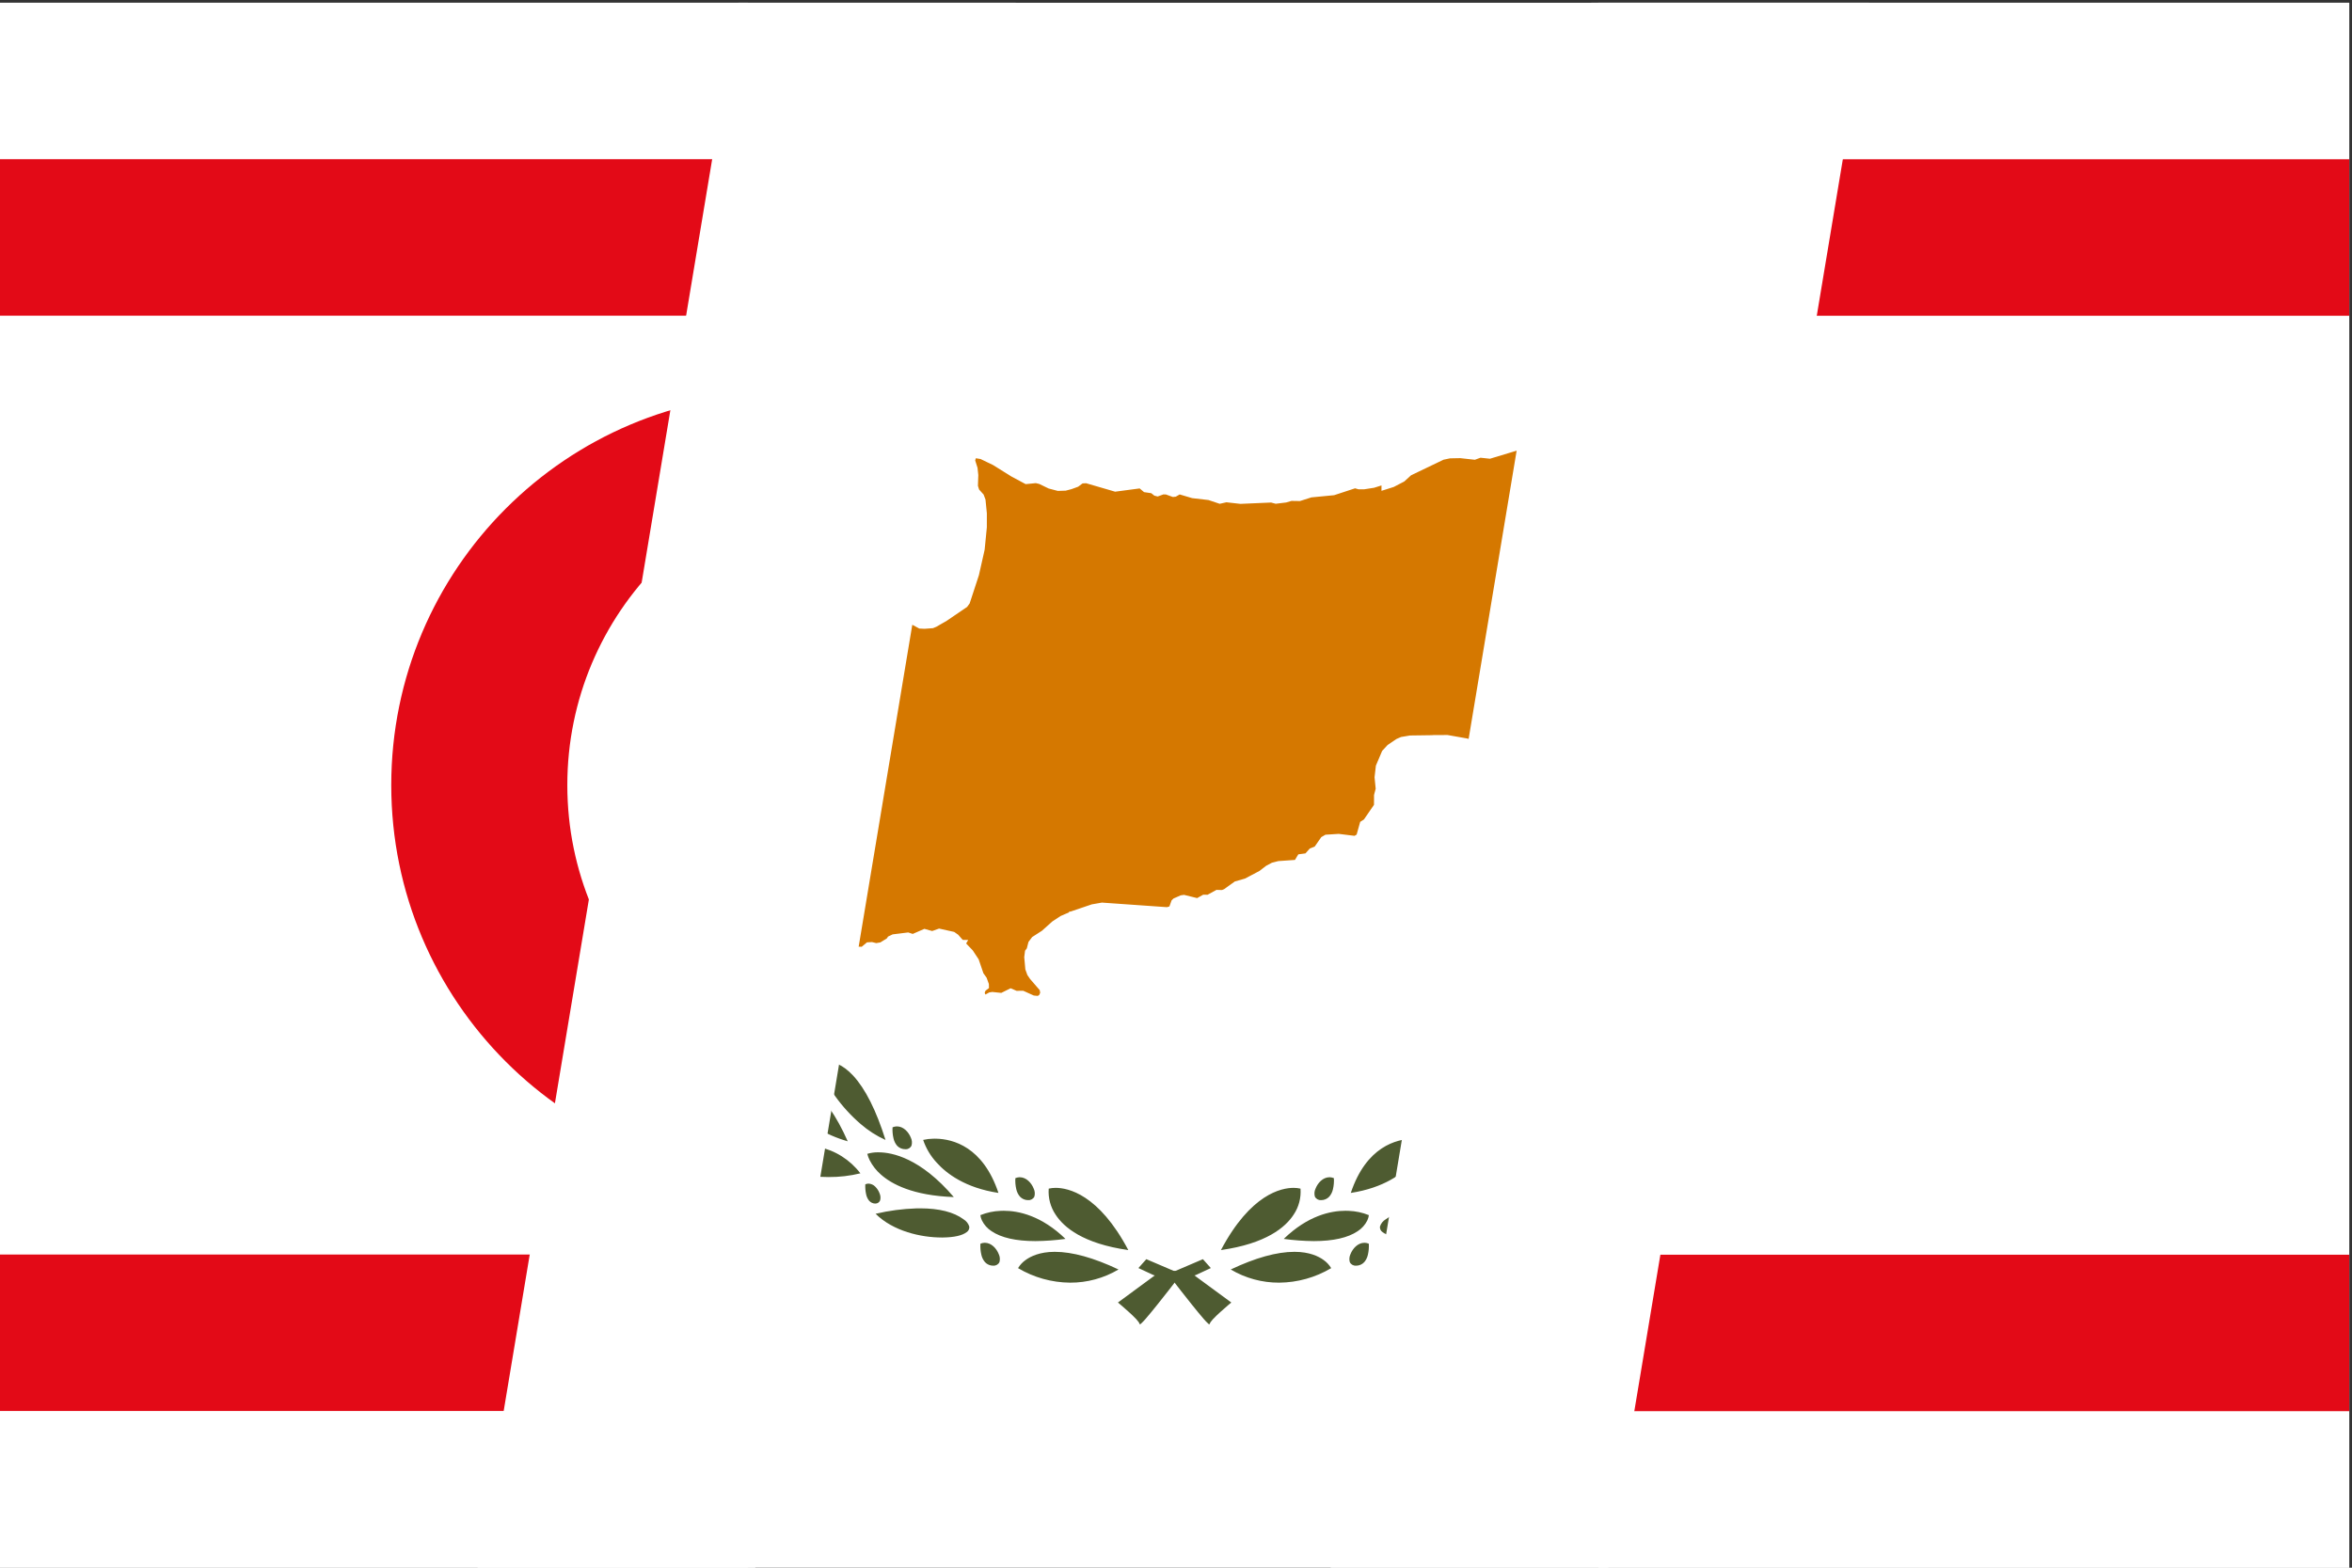 <svg width="852" height="568" xmlns="http://www.w3.org/2000/svg" xmlns:xlink="http://www.w3.org/1999/xlink" overflow="hidden"><rect width="100%" height="100%" fill="#333333" stroke="none"/><defs><clipPath id="clip0"><rect x="2039" y="2078" width="852" height="568"/></clipPath><clipPath id="clip1"><rect x="2039" y="2079" width="851" height="567"/></clipPath><clipPath id="clip2"><rect x="2039" y="2079" width="851" height="567"/></clipPath><clipPath id="clip3"><rect x="2039" y="2079" width="851" height="567"/></clipPath><clipPath id="clip4"><rect x="2618" y="2079" width="272" height="567"/></clipPath><clipPath id="clip5"><rect x="2618" y="2079" width="272" height="567"/></clipPath><clipPath id="clip6"><rect x="2039" y="2079" width="851" height="567"/></clipPath><clipPath id="clip7"><rect x="2039" y="2079" width="271" height="567"/></clipPath><clipPath id="clip8"><rect x="2039" y="2079" width="271" height="567"/></clipPath><clipPath id="clip9"><rect x="2039" y="2079" width="851" height="567"/></clipPath></defs><g clip-path="url(#clip0)" transform="translate(-2039 -2078)"><g clip-path="url(#clip1)"><g clip-path="url(#clip2)"><g clip-path="url(#clip3)"><path d="M0 0 850.5 0 850.5 567 0 567Z" fill="#FFFFFF" transform="matrix(1.001 0 0 1 2039 2079)"/><path d="M437.63 478.87C437.505 478.817 437.393 478.738 437.302 478.639L437.183 478.528C436.658 478.038 436.159 477.519 435.688 476.975 434.43 475.546 432.741 473.453 431.256 471.603 428.313 467.934 425.88 464.773 425.422 464.177L424.673 463.202 417.333 460.939 411.974 458.44 414.837 455.222 424.673 459.433 432.012 460.939 445.585 470.922 445.575 470.93C445.548 470.953 443.601 472.573 441.667 474.332 440.804 475.117 439.716 476.128 438.948 476.962 438.631 477.302 438.337 477.662 438.069 478.04 437.907 478.308 437.761 478.586 437.63 478.871M387.223 463.732C380.602 463.672 374.114 461.856 368.422 458.471L368.416 458.471 368.416 458.464C369.108 457.309 370.035 456.311 371.135 455.534 372.97 454.188 376.278 452.578 381.625 452.558L381.736 452.558C388.067 452.558 395.816 454.71 404.768 458.956 399.461 462.11 393.396 463.761 387.223 463.732L387.233 463.742 387.223 463.732ZM359.469 457.58C358.336 457.602 357.249 457.145 356.473 456.321 355.803 455.542 355.342 454.605 355.131 453.6 354.829 452.295 354.716 450.952 354.799 449.615 355.266 449.413 355.767 449.299 356.275 449.28L356.381 449.28C358.754 449.28 360.624 451.339 361.426 453.379 361.862 454.281 361.955 455.311 361.685 456.277 361.282 457.12 360.406 457.633 359.473 457.572L359.469 457.58ZM408.306 451.92C391.902 449.577 384.949 443.646 382.004 439.084 380.139 436.315 379.263 433 379.515 429.672L379.515 429.658 379.527 429.658C380.351 429.469 381.194 429.376 382.039 429.382 386.403 429.382 397.565 431.577 408.31 451.912L408.317 451.925 408.298 451.916 408.306 451.92ZM374.683 448.669C367.675 448.669 362.339 447.459 358.824 445.078 357.329 444.121 356.125 442.772 355.341 441.18 355.054 440.576 354.865 439.931 354.779 439.268 357.115 438.321 359.599 437.794 362.117 437.709 362.479 437.692 362.844 437.681 363.227 437.681 368.644 437.681 376.88 439.448 385.572 447.868L385.581 447.876 385.57 447.876C381.96 448.374 378.319 448.639 374.675 448.67L374.683 448.669ZM340.748 447.365C333.358 447.365 323.206 445.108 316.875 438.778L316.868 438.77 316.887 438.77C321.7 437.633 326.614 436.98 331.556 436.822 332.017 436.81 332.482 436.805 332.95 436.804 339.879 436.804 345.182 438.147 348.714 440.796 349.701 441.389 350.434 442.326 350.773 443.426 350.851 444.238 350.465 445.024 349.775 445.458 348.184 446.659 345.341 447.3 341.322 447.364L340.755 447.383 340.748 447.365ZM316.802 435.08C315.896 435.082 315.036 434.676 314.459 433.977 313.926 433.277 313.567 432.46 313.412 431.594 313.171 430.453 313.078 429.286 313.137 428.122L313.137 428.105C313.498 427.939 313.89 427.85 314.287 427.845L314.287 427.845C315.214 427.879 316.091 428.271 316.734 428.939 317.449 429.64 317.994 430.495 318.329 431.439 318.663 432.226 318.724 433.103 318.499 433.929 318.223 434.625 317.547 435.08 316.798 435.072L316.802 435.08ZM372.113 433.832C370.981 433.854 369.893 433.397 369.117 432.573 368.447 431.794 367.985 430.859 367.773 429.853 367.471 428.548 367.358 427.205 367.441 425.868 367.908 425.666 368.409 425.552 368.918 425.533L369.023 425.533C371.396 425.533 373.266 427.592 374.068 429.632 374.504 430.534 374.597 431.564 374.327 432.53 373.925 433.374 373.048 433.887 372.115 433.825L372.113 433.832ZM345.171 432.717C330.299 432.194 322.585 427.967 318.726 424.512 317.076 423.066 315.716 421.319 314.719 419.365 314.348 418.631 314.06 417.858 313.861 417.061L313.881 417.052C315.072 416.691 316.309 416.507 317.552 416.505L317.9 416.505C322.915 416.505 333.125 418.611 345.165 432.715L345.165 432.724 345.171 432.717ZM361.321 431.215C349.356 429.393 342.578 424.257 338.998 420.267 336.789 417.895 335.109 415.08 334.072 412.01 335.281 411.733 336.516 411.583 337.757 411.566 337.917 411.566 338.083 411.56 338.252 411.56 338.422 411.56 338.597 411.56 338.775 411.566 344.793 411.698 355.723 414.423 361.318 431.208L361.327 431.208 361.321 431.215ZM299.896 425.469C296.087 425.482 292.291 425.027 288.594 424.116 282.329 422.549 279.642 420.157 278.491 418.426 277.994 417.709 277.663 416.891 277.516 416.032 277.464 415.696 277.454 415.356 277.487 415.018L277.516 415.007C280.752 414.205 284.071 413.783 287.405 413.752 287.631 413.752 287.858 413.747 288.09 413.747 290.807 413.742 293.518 414.005 296.183 414.531 302.228 415.794 307.615 419.197 311.353 424.113L311.353 424.122 311.341 424.122C307.593 425.038 303.746 425.489 299.887 425.464L299.896 425.469ZM327.669 415.377C326.542 415.407 325.453 414.961 324.672 414.148 324 413.36 323.538 412.415 323.33 411.4 323.027 410.105 322.915 408.773 322.998 407.445 323.465 407.243 323.966 407.13 324.474 407.111L324.58 407.111C326.948 407.111 328.821 409.17 329.625 411.21 330.054 412.105 330.135 413.126 329.855 414.077 329.471 414.926 328.601 415.446 327.672 415.381L327.669 415.377ZM306.785 412.513C302.808 411.388 299.005 409.726 295.476 407.576 290.237 404.35 283.828 398.645 283.046 389.781L283.046 389.781 283.06 389.781C283.457 389.696 283.861 389.648 284.267 389.636 284.362 389.636 284.472 389.63 284.583 389.63 286.148 389.63 289.351 390.07 293.227 393.017 298.16 396.778 302.715 403.336 306.788 412.531L306.785 412.513ZM320.421 412.012C317.176 410.538 314.162 408.602 311.473 406.263 304.522 400.281 299.106 392.721 295.676 384.216 296.532 383.815 297.459 383.585 298.404 383.538 298.498 383.531 298.593 383.529 298.693 383.529 298.835 383.529 298.981 383.529 299.13 383.538 301.409 383.602 304.879 384.549 308.726 388.7 313.145 393.47 317.089 401.307 320.444 411.995L320.453 412.026 320.425 412.016 320.421 412.012ZM285.088 410.982C280.532 410.982 278.973 408.511 278.513 407.448 278.056 406.341 277.876 405.138 277.99 403.945L277.99 403.926C278.732 403.741 279.493 403.642 280.258 403.629L280.414 403.629C283.392 403.557 286.228 404.903 288.053 407.259 288.294 407.617 289.033 408.86 288.422 409.83 287.93 410.596 286.815 410.983 285.086 410.983L285.088 410.982ZM274.995 398.252C271.466 398.261 267.943 397.959 264.467 397.353 260.409 396.615 258.109 393.164 256.894 390.401 256.078 388.512 255.506 386.526 255.193 384.491L255.205 384.491C267.756 384.86 273.684 388.527 276.447 391.538 278.158 393.319 279.225 395.622 279.476 398.079L279.468 398.079C279.449 398.079 277.682 398.249 274.988 398.249L274.995 398.252ZM288.064 385.192C288.047 385.172 286.614 383.397 285.198 381.197 283.712 378.886 282.337 376.472 282.337 374.503 282.337 372.597 281.889 368.581 281.621 366.358 281.283 363.537 280.941 361.122 280.913 360.917L280.925 360.917C281.243 361.033 288.776 363.86 288.776 370.926 288.776 377.991 288.079 385.114 288.072 385.185L288.072 385.195 288.062 385.195 288.064 385.192ZM278.302 384.521C278.223 384.521 278.145 384.514 278.066 384.502 275.84 384.13 271.924 382.428 267.602 379.949 262.8 377.195 258.9 374.245 256.621 371.641 254.542 369.267 253.314 365.539 252.955 360.56 252.796 358.305 252.824 356.041 253.037 353.791 253.439 353.662 253.858 353.597 254.28 353.602 255.947 353.629 257.726 354.38 260.128 356.034 262.318 357.593 264.369 359.336 266.261 361.245 268.663 363.631 270.934 366.146 273.065 368.778L273.096 368.816C273.346 369.264 275.493 373.135 277.166 376.903 278.002 378.637 278.644 380.458 279.078 382.333 279.243 382.882 279.243 383.467 279.078 384.016 279.008 384.194 278.88 384.343 278.715 384.439 278.583 384.496 278.441 384.525 278.299 384.524L278.302 384.521Z" fill="#4E5B31" transform="matrix(1.001 0 0 1 2039 2079)"/><path d="M437.63 478.87C437.505 478.817 437.393 478.738 437.302 478.639L437.183 478.528C436.658 478.038 436.159 477.519 435.688 476.975 434.43 475.546 432.741 473.453 431.256 471.603 428.313 467.934 425.88 464.773 425.422 464.177L424.673 463.202 417.333 460.939 411.974 458.44 414.837 455.222 424.673 459.433 432.012 460.939 445.585 470.922 445.575 470.93C445.548 470.953 443.601 472.573 441.667 474.332 440.804 475.117 439.716 476.128 438.948 476.962 438.631 477.302 438.337 477.662 438.069 478.04 437.907 478.308 437.761 478.586 437.63 478.871M387.223 463.732C380.602 463.672 374.114 461.856 368.422 458.471L368.416 458.471 368.416 458.464C369.108 457.309 370.035 456.311 371.135 455.534 372.97 454.188 376.278 452.578 381.625 452.558L381.736 452.558C388.067 452.558 395.816 454.71 404.768 458.956 399.461 462.11 393.396 463.761 387.223 463.732L387.233 463.742 387.223 463.732ZM359.469 457.58C358.336 457.602 357.249 457.145 356.473 456.321 355.803 455.542 355.342 454.605 355.131 453.6 354.829 452.295 354.716 450.952 354.799 449.615 355.266 449.413 355.767 449.299 356.275 449.28L356.381 449.28C358.754 449.28 360.624 451.339 361.426 453.379 361.862 454.281 361.955 455.311 361.685 456.277 361.282 457.12 360.406 457.633 359.473 457.572L359.469 457.58ZM408.306 451.92C391.902 449.577 384.949 443.646 382.004 439.084 380.139 436.315 379.263 433 379.515 429.672L379.515 429.658 379.527 429.658C380.351 429.469 381.194 429.376 382.039 429.382 386.403 429.382 397.565 431.577 408.31 451.912L408.317 451.925 408.298 451.916 408.306 451.92ZM374.683 448.669C367.675 448.669 362.339 447.459 358.824 445.078 357.329 444.121 356.125 442.772 355.341 441.18 355.054 440.576 354.865 439.931 354.779 439.268 357.115 438.321 359.599 437.794 362.117 437.709 362.479 437.692 362.844 437.681 363.227 437.681 368.644 437.681 376.88 439.448 385.572 447.868L385.581 447.876 385.57 447.876C381.96 448.374 378.319 448.639 374.675 448.67L374.683 448.669ZM340.748 447.365C333.358 447.365 323.206 445.108 316.875 438.778L316.868 438.77 316.887 438.77C321.7 437.633 326.614 436.98 331.556 436.822 332.017 436.81 332.482 436.805 332.95 436.804 339.879 436.804 345.182 438.147 348.714 440.796 349.701 441.389 350.434 442.326 350.773 443.426 350.851 444.238 350.465 445.024 349.775 445.458 348.184 446.659 345.341 447.3 341.322 447.364L340.755 447.383 340.748 447.365ZM316.802 435.08C315.896 435.082 315.036 434.676 314.459 433.977 313.926 433.277 313.567 432.46 313.412 431.594 313.171 430.453 313.078 429.286 313.137 428.122L313.137 428.105C313.498 427.939 313.89 427.85 314.287 427.845L314.287 427.845C315.214 427.879 316.091 428.271 316.734 428.939 317.449 429.64 317.994 430.495 318.329 431.439 318.663 432.226 318.724 433.103 318.499 433.929 318.223 434.625 317.547 435.08 316.798 435.072L316.802 435.08ZM372.113 433.832C370.981 433.854 369.893 433.397 369.117 432.573 368.447 431.794 367.985 430.859 367.773 429.853 367.471 428.548 367.358 427.205 367.441 425.868 367.908 425.666 368.409 425.552 368.918 425.533L369.023 425.533C371.396 425.533 373.266 427.592 374.068 429.632 374.504 430.534 374.597 431.564 374.327 432.53 373.925 433.374 373.048 433.887 372.115 433.825L372.113 433.832ZM345.171 432.717C330.299 432.194 322.585 427.967 318.726 424.512 317.076 423.066 315.716 421.319 314.719 419.365 314.348 418.631 314.06 417.858 313.861 417.061L313.881 417.052C315.072 416.691 316.309 416.507 317.552 416.505L317.9 416.505C322.915 416.505 333.125 418.611 345.165 432.715L345.165 432.724 345.171 432.717ZM361.321 431.215C349.356 429.393 342.578 424.257 338.998 420.267 336.789 417.895 335.109 415.08 334.072 412.01 335.281 411.733 336.516 411.583 337.757 411.566 337.917 411.566 338.083 411.56 338.252 411.56 338.422 411.56 338.597 411.56 338.775 411.566 344.793 411.698 355.723 414.423 361.318 431.208L361.327 431.208 361.321 431.215ZM299.896 425.469C296.087 425.482 292.291 425.027 288.594 424.116 282.329 422.549 279.642 420.157 278.491 418.426 277.994 417.709 277.663 416.891 277.516 416.032 277.464 415.696 277.454 415.356 277.487 415.018L277.516 415.007C280.752 414.205 284.071 413.783 287.405 413.752 287.631 413.752 287.858 413.747 288.09 413.747 290.807 413.742 293.518 414.005 296.183 414.531 302.228 415.794 307.615 419.197 311.353 424.113L311.353 424.122 311.341 424.122C307.593 425.038 303.746 425.489 299.887 425.464L299.896 425.469ZM327.669 415.377C326.542 415.407 325.453 414.961 324.672 414.148 324 413.36 323.538 412.415 323.33 411.4 323.027 410.105 322.915 408.773 322.998 407.445 323.465 407.243 323.966 407.13 324.474 407.111L324.58 407.111C326.948 407.111 328.821 409.17 329.625 411.21 330.054 412.105 330.135 413.126 329.855 414.077 329.471 414.926 328.601 415.446 327.672 415.381L327.669 415.377ZM306.785 412.513C302.808 411.388 299.005 409.726 295.476 407.576 290.237 404.35 283.828 398.645 283.046 389.781L283.046 389.781 283.06 389.781C283.457 389.696 283.861 389.648 284.267 389.636 284.362 389.636 284.472 389.63 284.583 389.63 286.148 389.63 289.351 390.07 293.227 393.017 298.16 396.778 302.715 403.336 306.788 412.531L306.785 412.513ZM320.421 412.012C317.176 410.538 314.162 408.602 311.473 406.263 304.522 400.281 299.106 392.721 295.676 384.216 296.532 383.815 297.459 383.585 298.404 383.538 298.498 383.531 298.593 383.529 298.693 383.529 298.835 383.529 298.981 383.529 299.13 383.538 301.409 383.602 304.879 384.549 308.726 388.7 313.145 393.47 317.089 401.307 320.444 411.995L320.453 412.026 320.425 412.016 320.421 412.012ZM285.088 410.982C280.532 410.982 278.973 408.511 278.513 407.448 278.056 406.341 277.876 405.138 277.99 403.945L277.99 403.926C278.732 403.741 279.493 403.642 280.258 403.629L280.414 403.629C283.392 403.557 286.228 404.903 288.053 407.259 288.294 407.617 289.033 408.86 288.422 409.83 287.93 410.596 286.815 410.983 285.086 410.983L285.088 410.982ZM274.995 398.252C271.466 398.261 267.943 397.959 264.467 397.353 260.409 396.615 258.109 393.164 256.894 390.401 256.078 388.512 255.506 386.526 255.193 384.491L255.205 384.491C267.756 384.86 273.684 388.527 276.447 391.538 278.158 393.319 279.225 395.622 279.476 398.079L279.468 398.079C279.449 398.079 277.682 398.249 274.988 398.249L274.995 398.252ZM288.064 385.192C288.047 385.172 286.614 383.397 285.198 381.197 283.712 378.886 282.337 376.472 282.337 374.503 282.337 372.597 281.889 368.581 281.621 366.358 281.283 363.537 280.941 361.122 280.913 360.917L280.925 360.917C281.243 361.033 288.776 363.86 288.776 370.926 288.776 377.991 288.079 385.114 288.072 385.185L288.072 385.195 288.062 385.195 288.064 385.192ZM278.302 384.521C278.223 384.521 278.145 384.514 278.066 384.502 275.84 384.13 271.924 382.428 267.602 379.949 262.8 377.195 258.9 374.245 256.621 371.641 254.542 369.267 253.314 365.539 252.955 360.56 252.796 358.305 252.824 356.041 253.037 353.791 253.439 353.662 253.858 353.597 254.28 353.602 255.947 353.629 257.726 354.38 260.128 356.034 262.318 357.593 264.369 359.336 266.261 361.245 268.663 363.631 270.934 366.146 273.065 368.778L273.096 368.816C273.346 369.264 275.493 373.135 277.166 376.903 278.002 378.637 278.644 380.458 279.078 382.333 279.243 382.882 279.243 383.467 279.078 384.016 279.008 384.194 278.88 384.343 278.715 384.439 278.583 384.496 278.441 384.525 278.299 384.524L278.302 384.521Z" fill="#4E5B31" transform="matrix(-1.001 0 0 1 2890 2079)"/><path d="M687.14 98.249 684.914 99.135 684.042 99.483 681.345 99.335 678.819 100.547 674.34 103.608 674.142 103.75 672.472 104.185 670.922 103.516 670.041 103.917 669.738 105.731 668.899 107.034 667.867 107.759 664.292 108.125 661.278 109.68 657.356 108.63 655.534 109.343 651.66 112.832 649.68 113.769 648.988 113.73 646.363 113.595 645.255 113.958 643.599 115.557 640.466 115.801 639.49 116.477 637.961 119.558 636.304 121.266 635.359 121.467 634.332 121.089 633.56 121.225 633.211 123.196 632.461 124.022 630.364 124.744 628.689 126.14 627.218 126.896 625.249 126.846 624.796 126.846 622.834 127.929 619.149 128.253 617.614 129.716 617.276 130.029 616.56 130.462 615.388 131.161 615.104 131.335 613.687 131.083 612.033 131.738 611.364 130.709 610.22 131.396 608.708 131.461 606.818 130.621 605.379 129.98 604.328 130.132 603.962 131.965 603.925 132.16 602.819 133.632 600.755 134.882 600.472 135.247 598.124 138.279 593.661 142.972 589.888 144.888 585.977 146.078 583.236 148.327 576.054 151.887 564.719 157.531 562.401 158.274 559.074 158.805 553.142 160.99 547.907 162.569 547.616 162.658 546.577 162.972 539.196 165.205 535.761 164.842 533.727 165.581 528.43 164.993 524.744 165.066 522.413 165.551 518.031 167.652 510.635 171.208 508.191 173.443 504.385 175.428 499.93 176.839 499.94 174.967 499.913 174.887 498.367 175.376 497.251 175.728 493.637 176.286 491.626 176.286 490.378 175.923 490.189 175.988 482.8 178.416 474.561 179.212 470.438 180.535 467.357 180.486 465.431 181.058 461.651 181.52 460.302 181.16 459.998 181.077 448.894 181.559 443.817 180.985 441.394 181.536 437.331 180.17 431.407 179.483 430.022 179.068 426.904 178.144 425.495 178.956 424.44 179.068 421.92 178.154 421.013 178.132 418.934 178.888 417.736 178.58 416.624 177.694 414.015 177.306 412.425 175.969 403.542 177.147 401.132 176.438 393.048 174.083 391.762 174.148 390.156 175.349 387.748 176.227 385.657 176.771 382.811 176.865 379.504 175.998 376.096 174.346 374.836 174.046 372.026 174.33 371.166 174.407 366 171.637 359.346 167.479 354.83 165.305 353.135 165.03 352.907 165.836 353.748 168.482 354.032 171.104 353.946 173.526 353.9 175.025 354.321 176.372 355.951 178.179 356.631 179.993 357.128 184.987 357.122 190.054 356.329 198.134 356.062 199.363 355.117 203.549 354.253 207.394 350.902 217.632 349.982 218.901 347.722 220.442 342.601 223.927 338.831 226.101 337.637 226.595 334.576 226.826 332.669 226.732 330.295 225.446 327.963 224.846 324.909 222.65 321.507 221.946 317.783 219.794 316.813 218.629 314.785 218.44 311.973 217.596 311.973 217.591 310.94 217.282 310.227 217.074 310.227 217.074 306.635 216.98 303.29 215.435 301.529 215.01 299.122 214.888 296.602 216.059 296.602 216.059 295.326 216.654 293.713 216.013 292.546 216.086 291.223 218.084 291.06 218.39 290.149 218.871 289.015 218.855 288.128 218.832 287.168 219.251 285.875 219.812 285.875 219.812 284.733 220.31 284.176 220.551 284.166 220.541 283.823 220.61 283.214 220.716 282.458 220.861 281.125 220.082 280.416 219.664 279.229 219.422 278.589 219.884 278.463 222.058 277.879 223.36 276.026 224.999 274.143 226.657 272.83 228.592 269.356 236.52 267.183 239.719 266.507 240.465 264.222 242.978 262.203 244.544 257.552 248.149 253.149 249.795 249.357 250.57 247.513 250.577 244.017 250.112 240.877 249.148 237.427 246.992 233.647 243.952 228.172 238.543 227.397 238.077 227.236 237.969 225.511 236.866 224.231 236.899 223.731 237.725 223.457 238.919 223.225 239.977 222.598 245.994 222.644 246.343 222.974 248.82 227.132 254.632 228.415 257.719 228.626 258.072 229.484 259.513 230.137 260.612 230.202 260.724 231.62 264.965 230.621 267.359 231.125 268.966 229.863 269.946 229.631 271.33 233.365 276.011 234.18 278.076 233.269 280.938 231.818 282.517 231.413 282.949 231.617 284.159 233.335 285.704 236.254 288.302 237.81 292.164 238.994 293.203 240.37 292.91 241.136 293.494 242.296 293.474 243.438 294.616 244.177 294.974 245.345 295.556 246.268 296.758 246.472 300.454 248.194 305.047 248.22 307.537 248.23 307.89 249.301 309.731 249.638 311.185 249.071 315.03 250.436 316.264 251.917 315.962 252.873 316.113 254.41 317.392 256.271 320.227 258.091 319.961 259.246 320.518 264.821 325.558 266.086 326.197 266.156 326.237 267.066 326.693 268.2 327.835 269.954 326.67 270.149 326.651 272.056 326.482 272.893 327.049 274.5 328.135 276.611 328.108 281.189 329.511 283.191 330.024 287.218 332.527 288.929 333.585 289.942 334.408 291.288 335.505 293.976 336.662 296.282 337.214 297.531 337.511 298.476 337.873 298.5 337.815 298.513 337.815 298.491 337.874 303.484 339.786 306.189 340.417 308.691 341.339 310.512 342 311.848 342.022 313.738 340.432 315.569 340.327 317.089 340.705 318.573 340.456 320.921 339.009 321.379 338.33 323.044 337.537 328.662 336.84 330.303 337.373 334.518 335.539 337.341 336.325 339.841 335.438 345.302 336.652 346.754 337.673 348.376 339.53 348.575 339.538 350.381 339.573 349.625 340.831 352.01 343.333 354.163 346.588 354.309 347.018 355.875 351.615 357.039 353.243 357.854 355.516 357.893 356.997 356.627 357.963 356.419 358.514 356.347 358.718 356.604 359.337 357.082 359.076 357.992 358.573 359.1 358.401 361.052 358.609 362.341 358.744 364.377 357.734 365.725 357.063 367.892 357.995 370.274 357.969 371.273 358.414 374.108 359.697 375.553 359.833 376.087 359.483 376.428 358.674 376.253 357.729 375.165 356.482 372.773 353.706 371.794 352.279 371.049 350.213 370.818 347.571 370.654 345.79 370.95 343.449 371.593 342.614 372.065 340.754 372.074 340.754 372.196 340.267 373.524 338.504 377.044 336.242 380.824 332.857 383.812 330.887 386.892 329.553 386.975 329.175 387.318 329.313 395.154 326.649 395.283 326.634 398.772 326.026 422.321 327.684 423.195 327.421 423.195 327.415 423.979 325.213 424.401 324.805 424.685 324.539 427.274 323.399 428.485 323.226 431.845 324.056 433.221 324.395 435.425 323.16 436.988 323.186 440.217 321.423 442.212 321.473 442.968 321.17 446.854 318.377 450.597 317.305 451.57 316.787 451.913 316.598 455.75 314.572 458.187 312.7 460.291 311.582 462.595 310.987 468.624 310.563 469.836 308.543 472.429 308.197 473.995 306.429 475.79 305.701 477.075 303.851 478.151 302.3 479.655 301.429 484.474 301.127 490.187 301.835 490.943 301.377 492.233 296.77 493.585 295.905 497.224 290.602 497.236 288.669 497.236 287.055 497.835 284.757 497.428 280.607 497.91 276.406 500.172 271.067 502.165 268.913 505.378 266.739 507.012 266.028 509.327 265.639 509.327 265.639 509.667 265.582 510.257 265.481 518.226 265.371C518.336 265.289 521.124 265.331 521.124 265.331L523.781 265.296 530.506 266.49 530.984 266.573 533.252 267.309 535.874 269.348 538.65 272.059 539.171 272.564 540.966 273.32 541.51 273.558 542.994 273.32 545.108 272.22 546.703 270.871 548.877 269.683 548.93 269.608 550.153 267.767 550.19 267.729 550.217 267.736 550.217 267.725 550.196 267.725 550.679 266.993 554.881 265.355 559.824 265.072 560.379 264.771 560.688 264.606 561.994 263.072 563.218 263.062 566.181 264.134 568.26 263.72 569.913 264.382 571.199 264.23 573.623 263.946 576.225 265.777 577.742 265.966 583.089 269.093 583.366 269.139 583.51 269.165 583.816 269.216 584.45 269.027 585.395 268.754 585.52 268.717 585.639 268.883 586.247 269.74 587.08 269.859 588.067 268.543 587.675 267.945 587.526 267.728 585.617 267.34 583.901 264.41 585.534 262.651 582.972 259.508 582.547 258.988 582.403 258.767 581.517 257.422 577.032 250.585 571.19 245.921 571.19 245.921 569.144 244.284 569.131 244.275 568.415 243.708 565.296 240.535 563.068 237.577 562.776 236.94 562.316 235.936 560.98 233.028 558.654 231.232 556.758 229.162 556.664 229.04 552.751 223.723 552.109 222.832 551.184 222.298 549.232 222.285 549.043 222.096 548.934 221.981 549 221.912 549.936 220.981 550.98 220.718 551.43 219.689 549.438 213.924 549.425 213.723 549.276 211.88 550.9 203.512 551.108 202.493 553.875 196.862 555.589 195.458 557.46 191.78 559.067 189.429 560.602 187.934 560.871 187.775 563.643 186.097 565.973 185.769 568.192 185.456 572.066 186.651 575.752 186.579 576.471 186.502 578.143 186.313 580.894 185.447 582.193 184.645 582.867 183.613 584.272 178.9 584.723 177.4 585.59 175.771 590.604 169.999 594.395 166.493 602.918 160.244 607.09 157.75 609.22 156.477 628.239 148.023 633.181 143.014 635.756 140.408 640.312 137.351 645.643 135.167 650.23 131.536 651.232 130.276 652.494 126.212 653.546 125.958 654.491 123.904 654.761 123.32 658.504 120.681 658.928 120.47 673.469 113.185 675.582 113.475 676.716 111.78 680.947 111.071 681.726 110.938 682.765 110.418 683.653 108.906 683.653 108.607 683.775 104.569 684.678 103.478 685.17 100.816 685.634 100.202 686.119 99.563 687.317 98.721 687.109 98.219 687.14 98.249Z" fill="#D57800" transform="matrix(1.001 0 0 1 2039 2079)"/></g></g></g><g clip-path="url(#clip4)"><g clip-path="url(#clip5)"><g clip-path="url(#clip6)"><path d="M0 0 850.5 0 850.5 567 0 567Z" fill="#FFFFFF" transform="matrix(1.001 0 0 1 2039.04 2079)"/><path d="M425.25 283.5C425.25 361.786 361.786 425.25 283.5 425.25 205.214 425.25 141.75 361.786 141.75 283.5 141.75 205.214 205.214 141.75 283.5 141.75 361.786 141.75 425.25 205.214 425.25 283.5Z" fill="#E30A17" transform="matrix(1.001 0 0 1 2039.04 2079)"/><path d="M432.337 283.5C432.337 346.129 381.567 396.9 318.938 396.9 256.308 396.9 205.537 346.129 205.537 283.5 205.537 220.871 256.308 170.1 318.938 170.1 381.567 170.1 432.337 220.871 432.337 283.5Z" fill="#FFFFFF" transform="matrix(1.001 0 0 1 2039.04 2079)"/><path d="M0 56.7 850.5 56.7 850.5 113.4 0 113.4ZM0 453.6 850.5 453.6 850.5 510.3 0 510.3ZM394.538 283.5 522.752 241.841 443.511 350.906 443.511 216.094 522.752 325.159Z" fill="#E30A17" transform="matrix(1.001 0 0 1 2039.04 2079)"/></g></g></g><g clip-path="url(#clip7)"><g clip-path="url(#clip8)"><g clip-path="url(#clip9)"><path d="M0 0 850.383 0 850.383 566.922 0 566.922Z" fill="#FFFFFF" transform="matrix(1 0 0 1 2039 2079)"/><path d="M425.191 283.461C425.191 361.737 361.737 425.191 283.461 425.191 205.185 425.191 141.73 361.737 141.73 283.461 141.73 205.185 205.185 141.73 283.461 141.73 361.737 141.73 425.191 205.185 425.191 283.461Z" fill="#E30A17" transform="matrix(1 0 0 1 2039 2079)"/><path d="M432.278 283.461C432.278 346.081 381.514 396.845 318.894 396.845 256.273 396.845 205.509 346.081 205.509 283.461 205.509 220.84 256.273 170.077 318.894 170.077 381.514 170.077 432.278 220.84 432.278 283.461Z" fill="#FFFFFF" transform="matrix(1 0 0 1 2039 2079)"/><path d="M0 56.692 850.383 56.692 850.383 113.384 0 113.384ZM0 453.538 850.383 453.538 850.383 510.23 0 510.23ZM394.483 283.461 522.68 241.807 443.45 350.858 443.45 216.064 522.68 325.114Z" fill="#E30A17" transform="matrix(1 0 0 1 2039 2079)"/></g></g></g><path d="M2212 2646 2306.42 2079 2407 2079 2312.58 2646Z" fill="#FFFFFF" fill-rule="evenodd"/><path d="M2521 2646 2615.42 2079 2716 2079 2621.58 2646Z" fill="#FFFFFF" fill-rule="evenodd"/></g></svg>